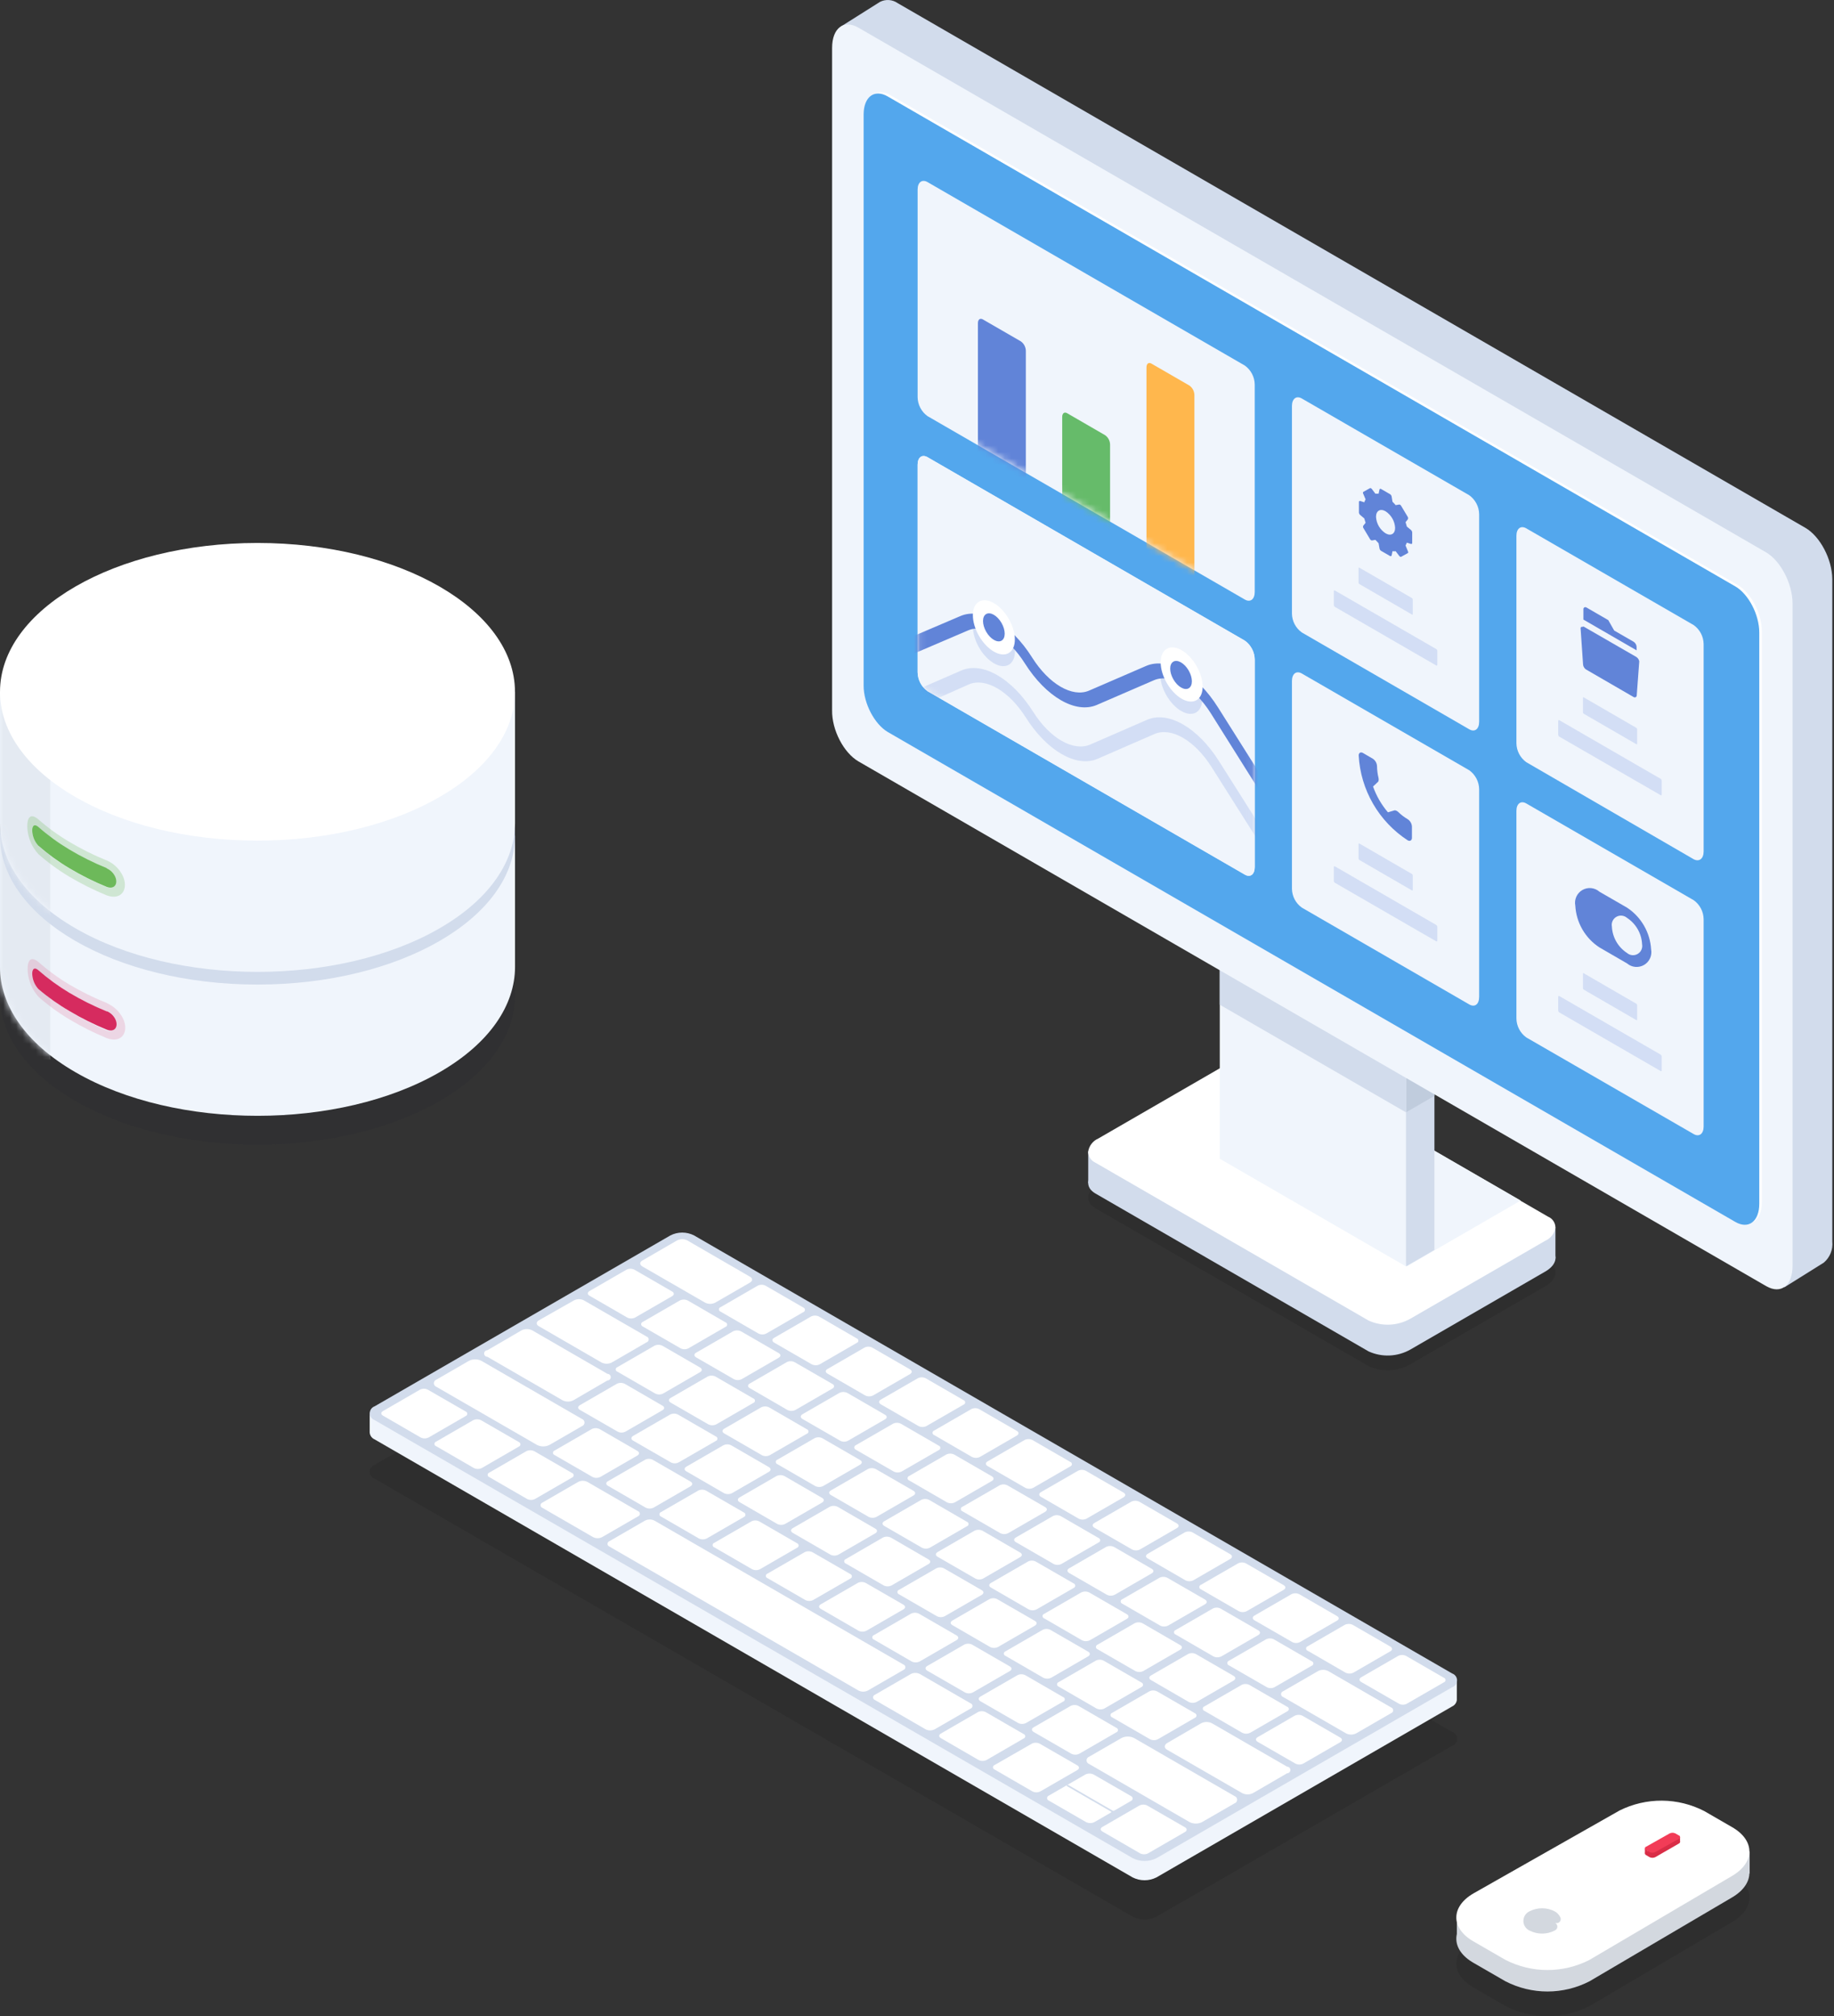 <svg width="282" height="310" viewBox="0 0 282 310" fill="none" xmlns="http://www.w3.org/2000/svg">
<rect x="0" y="0" width="282" height="310" fill="#333333" stroke="none"/>
<path opacity="0.1" d="M39.591 175.998C61.457 175.998 79.182 165.753 79.182 153.114C79.182 140.476 61.457 130.23 39.591 130.23C17.726 130.23 0 140.476 0 153.114C0 165.753 17.726 175.998 39.591 175.998Z" fill="#15152B"/>
<path d="M79.192 148.683V128.499H58.261C46.073 124.907 33.109 124.907 20.921 128.499H0V148.683C0 154.539 3.862 160.394 11.595 164.859C27.053 173.8 52.139 173.8 67.597 164.859C75.32 160.394 79.182 154.539 79.192 148.683Z" fill="#F0F5FC"/>
<mask id="mask0_6682_20190" style="mask-type:luminance" maskUnits="userSpaceOnUse" x="0" y="125" width="80" height="47">
<path d="M79.192 148.683V128.499H58.261C46.073 124.907 33.109 124.907 20.921 128.499H0V148.683C0 154.539 3.862 160.394 11.595 164.859C27.053 173.8 52.139 173.8 67.597 164.859C75.32 160.394 79.182 154.539 79.192 148.683Z" fill="white"/>
</mask>
<g mask="url(#mask0_6682_20190)">
<path d="M7.725 128.844H-5.32V162.921H7.725V128.844Z" fill="#E4EAF2"/>
</g>
<path d="M39.591 151.385C61.457 151.385 79.182 141.139 79.182 128.501C79.182 115.863 61.457 105.617 39.591 105.617C17.726 105.617 0 115.863 0 128.501C0 141.139 17.726 151.385 39.591 151.385Z" fill="#D2DCEC"/>
<path opacity="0.15" d="M5.887 152.014C4.874 151 4.661 148.97 5.36 148.97C5.561 148.98 5.75 149.067 5.887 149.213C7.363 150.506 8.95 151.664 10.631 152.674C12.485 153.779 14.42 154.743 16.419 155.556C17.929 156.246 18.324 158.042 17.351 158.448C17.055 158.567 16.725 158.567 16.429 158.448C14.438 157.601 12.517 156.601 10.682 155.454C8.995 154.448 7.404 153.29 5.928 151.994M16.459 154.237C14.465 153.436 12.534 152.486 10.682 151.395C8.993 150.388 7.402 149.226 5.928 147.925C4.347 146.626 4.154 148.401 4.276 149.528C4.411 150.931 4.997 152.253 5.948 153.293C7.423 154.591 9.014 155.75 10.702 156.753C12.552 157.862 14.484 158.829 16.48 159.645C18.811 160.467 19.855 158.58 18.912 156.601C18.398 155.559 17.533 154.733 16.469 154.267" fill="#D62B5F"/>
<path d="M16.421 155.515C14.422 154.702 12.487 153.738 10.633 152.633C8.952 151.623 7.365 150.465 5.889 149.173C5.078 148.503 4.876 149.335 4.977 150.025C5.06 150.781 5.379 151.491 5.889 152.054C7.381 153.331 8.986 154.469 10.684 155.454C12.535 156.564 14.47 157.527 16.471 158.336C17.698 158.783 18.235 157.798 17.749 156.743C17.482 156.186 17.025 155.744 16.461 155.495" fill="#D62B5F"/>
<path d="M79.192 126.553V106.368H58.261C46.075 102.763 33.107 102.763 20.921 106.368H0V126.553C0 132.408 3.862 138.263 11.595 142.729C27.053 151.669 52.139 151.669 67.597 142.729C75.32 138.263 79.182 132.408 79.192 126.553Z" fill="#F0F5FC"/>
<mask id="mask1_6682_20190" style="mask-type:luminance" maskUnits="userSpaceOnUse" x="0" y="103" width="80" height="47">
<path d="M79.192 126.553V106.368H58.261C46.075 102.763 33.107 102.763 20.921 106.368H0V126.553C0 132.408 3.862 138.263 11.595 142.729C27.053 151.669 52.139 151.669 67.597 142.729C75.32 138.263 79.182 132.408 79.192 126.553Z" fill="white"/>
</mask>
<g mask="url(#mask1_6682_20190)">
<path d="M7.725 106.715H-5.32V140.792H7.725V106.715Z" fill="#E4EAF2"/>
</g>
<path d="M39.591 129.252C61.457 129.252 79.182 119.007 79.182 106.368C79.182 93.73 61.457 83.484 39.591 83.484C17.726 83.484 0 93.73 0 106.368C0 119.007 17.726 129.252 39.591 129.252Z" fill="white"/>
<path opacity="0.25" d="M5.888 129.983C4.874 128.968 4.661 126.938 5.361 126.938C5.561 126.949 5.75 127.036 5.888 127.182C7.36 128.478 8.948 129.636 10.632 130.642C12.483 131.752 14.418 132.716 16.419 133.524C17.929 134.214 18.325 136.011 17.352 136.417C17.054 136.53 16.726 136.53 16.429 136.417C14.43 135.6 12.495 134.633 10.641 133.524C8.955 132.518 7.364 131.36 5.888 130.064M16.419 132.307C14.418 131.498 12.483 130.534 10.632 129.425C8.943 128.421 7.352 127.262 5.877 125.964C4.296 124.655 4.104 126.441 4.225 127.568C4.363 128.967 4.949 130.285 5.898 131.322C7.372 132.624 8.963 133.785 10.652 134.793C12.504 135.894 14.435 136.858 16.429 137.675C18.76 138.507 19.804 136.609 18.861 134.631C18.347 133.589 17.483 132.762 16.419 132.296" fill="#6DB95A"/>
<path d="M16.421 133.482C14.42 132.674 12.485 131.71 10.633 130.6C8.95 129.594 7.362 128.436 5.889 127.14C5.078 126.47 4.876 127.312 4.977 127.992C5.058 128.749 5.377 129.46 5.889 130.022C7.366 131.317 8.957 132.476 10.643 133.482C12.497 134.591 14.431 135.558 16.431 136.374C17.657 136.811 18.195 135.826 17.708 134.781C17.446 134.219 16.988 133.772 16.421 133.523" fill="#6DB95A"/>
<path opacity="0.1" d="M106.722 198.954L223.286 266.306C223.509 266.38 223.703 266.522 223.841 266.712C223.978 266.903 224.052 267.132 224.052 267.367C224.052 267.602 223.978 267.831 223.841 268.021C223.703 268.212 223.509 268.354 223.286 268.427L177.826 294.7C177.259 294.988 176.632 295.137 175.997 295.137C175.361 295.137 174.734 294.988 174.167 294.7L57.603 227.348C57.384 227.272 57.194 227.13 57.059 226.941C56.924 226.752 56.852 226.525 56.852 226.293C56.852 226.06 56.924 225.834 57.059 225.644C57.194 225.455 57.384 225.313 57.603 225.237L103.073 198.954C103.639 198.668 104.264 198.52 104.898 198.52C105.532 198.52 106.156 198.668 106.722 198.954Z" fill="black"/>
<path d="M224.006 261.408V258.364H222.212V259.805L106.723 193C106.158 192.71 105.533 192.559 104.899 192.559C104.264 192.559 103.638 192.71 103.074 193L59.114 218.37V217.204H56.844V220.248C56.86 220.477 56.938 220.698 57.07 220.885C57.203 221.073 57.383 221.221 57.594 221.313L174.157 288.666C174.724 288.953 175.351 289.103 175.987 289.103C176.623 289.103 177.249 288.953 177.817 288.666L223.277 262.383C223.47 262.295 223.638 262.159 223.766 261.989C223.893 261.818 223.976 261.619 224.006 261.408Z" fill="#F0F5FC"/>
<path d="M106.724 189.957L223.288 257.31C223.507 257.386 223.697 257.528 223.832 257.717C223.967 257.906 224.04 258.133 224.04 258.365C224.04 258.598 223.967 258.824 223.832 259.013C223.697 259.203 223.507 259.345 223.288 259.421L177.828 285.704C177.261 285.991 176.634 286.141 175.999 286.141C175.363 286.141 174.736 285.991 174.169 285.704L57.605 218.352C57.387 218.273 57.198 218.129 57.065 217.94C56.931 217.75 56.859 217.523 56.859 217.291C56.859 217.059 56.931 216.832 57.065 216.643C57.198 216.453 57.387 216.309 57.605 216.231L103.075 189.957C103.64 189.667 104.265 189.516 104.9 189.516C105.534 189.516 106.16 189.667 106.724 189.957Z" fill="#D2DCEC"/>
<path d="M105.669 190.717L115.329 196.309C115.755 196.552 115.755 196.948 115.329 197.202L109.967 200.297C109.728 200.417 109.464 200.48 109.197 200.48C108.929 200.48 108.665 200.417 108.427 200.297L98.757 194.716C98.331 194.462 98.331 194.066 98.757 193.823L104.119 190.717C104.36 190.597 104.625 190.535 104.894 190.535C105.163 190.535 105.428 190.597 105.669 190.717Z" fill="white"/>
<path d="M117.72 197.691L123.518 201.039C123.592 201.065 123.656 201.113 123.701 201.176C123.747 201.24 123.771 201.316 123.771 201.395C123.771 201.473 123.747 201.549 123.701 201.613C123.656 201.677 123.592 201.725 123.518 201.75L117.832 205.038C117.643 205.133 117.435 205.183 117.223 205.183C117.012 205.183 116.804 205.133 116.615 205.038L110.807 201.679C110.732 201.656 110.666 201.61 110.619 201.547C110.572 201.484 110.547 201.407 110.547 201.329C110.547 201.25 110.572 201.173 110.619 201.11C110.666 201.047 110.732 201.001 110.807 200.979L116.494 197.691C116.683 197.591 116.893 197.539 117.107 197.539C117.321 197.539 117.531 197.591 117.72 197.691Z" fill="white"/>
<path d="M125.93 202.425L131.727 205.785C131.802 205.807 131.869 205.853 131.916 205.916C131.963 205.979 131.988 206.056 131.988 206.135C131.988 206.213 131.963 206.29 131.916 206.353C131.869 206.416 131.802 206.462 131.727 206.485L126.041 209.773C125.85 209.867 125.64 209.917 125.428 209.917C125.215 209.917 125.005 209.867 124.814 209.773L119.016 206.424C118.682 206.221 118.682 205.906 119.016 205.713L124.703 202.425C124.894 202.331 125.104 202.281 125.316 202.281C125.529 202.281 125.739 202.331 125.93 202.425Z" fill="white"/>
<path d="M134.13 207.21L139.938 210.559C140.272 210.752 140.272 211.066 139.938 211.269L134.252 214.557C134.061 214.652 133.851 214.702 133.638 214.702C133.426 214.702 133.216 214.652 133.025 214.557L127.227 211.198C126.883 211.006 126.883 210.691 127.227 210.498L132.913 207.21C133.101 207.111 133.31 207.059 133.522 207.059C133.734 207.059 133.943 207.111 134.13 207.21Z" fill="white"/>
<path d="M142.34 211.918L148.148 215.277C148.223 215.3 148.289 215.346 148.336 215.409C148.383 215.472 148.408 215.549 148.408 215.628C148.408 215.706 148.383 215.783 148.336 215.846C148.289 215.909 148.223 215.955 148.148 215.978L142.451 219.266C142.262 219.361 142.054 219.411 141.843 219.411C141.632 219.411 141.423 219.361 141.235 219.266L135.427 215.917C135.092 215.714 135.092 215.399 135.427 215.206L141.123 211.918C141.312 211.823 141.52 211.773 141.731 211.773C141.943 211.773 142.151 211.823 142.34 211.918Z" fill="white"/>
<path d="M150.56 216.667L156.358 220.016C156.693 220.209 156.693 220.524 156.358 220.726L150.671 224.014C150.481 224.109 150.271 224.158 150.058 224.158C149.845 224.158 149.636 224.109 149.445 224.014L143.648 220.655C143.572 220.633 143.506 220.587 143.459 220.524C143.412 220.46 143.387 220.384 143.387 220.305C143.387 220.227 143.412 220.15 143.459 220.087C143.506 220.024 143.572 219.978 143.648 219.955L149.334 216.667C149.523 216.568 149.733 216.516 149.947 216.516C150.161 216.516 150.371 216.568 150.56 216.667Z" fill="white"/>
<path d="M158.751 221.415L164.559 224.774C164.634 224.796 164.7 224.843 164.747 224.906C164.794 224.969 164.82 225.045 164.82 225.124C164.82 225.203 164.794 225.279 164.747 225.342C164.7 225.405 164.634 225.451 164.559 225.474L158.873 228.762C158.682 228.857 158.472 228.906 158.26 228.906C158.047 228.906 157.837 228.857 157.646 228.762L151.848 225.413C151.504 225.21 151.504 224.895 151.848 224.703L157.534 221.415C157.723 221.319 157.931 221.27 158.143 221.27C158.354 221.27 158.562 221.319 158.751 221.415Z" fill="white"/>
<path d="M166.961 226.145L172.769 229.504C173.103 229.697 173.103 230.011 172.769 230.214L167.072 233.502C166.884 233.598 166.675 233.647 166.464 233.647C166.253 233.647 166.044 233.598 165.856 233.502L160.048 230.143C159.713 229.951 159.713 229.636 160.048 229.433L165.744 226.145C165.933 226.05 166.141 226 166.353 226C166.564 226 166.772 226.05 166.961 226.145Z" fill="white"/>
<path d="M175.171 230.894L180.969 234.243C181.314 234.446 181.314 234.761 180.969 234.953L175.283 238.241C175.095 238.337 174.886 238.387 174.675 238.387C174.464 238.387 174.255 238.337 174.067 238.241L168.259 234.892C167.924 234.69 167.924 234.375 168.259 234.182L173.945 230.894C174.135 230.799 174.345 230.75 174.558 230.75C174.771 230.75 174.981 230.799 175.171 230.894Z" fill="white"/>
<path d="M183.372 235.622L189.18 238.981C189.514 239.174 189.514 239.488 189.18 239.691L183.494 242.979C183.303 243.074 183.093 243.123 182.88 243.123C182.667 243.123 182.457 243.074 182.267 242.979L176.469 239.62C176.125 239.427 176.125 239.113 176.469 238.91L182.156 235.622C182.344 235.526 182.553 235.477 182.764 235.477C182.975 235.477 183.184 235.526 183.372 235.622Z" fill="white"/>
<path d="M191.58 240.383L197.388 243.732C197.722 243.935 197.722 244.25 197.388 244.443L191.691 247.731C191.502 247.826 191.294 247.876 191.083 247.876C190.871 247.876 190.663 247.826 190.474 247.731L184.667 244.372C184.591 244.349 184.525 244.303 184.479 244.24C184.432 244.177 184.406 244.1 184.406 244.021C184.406 243.943 184.432 243.866 184.479 243.803C184.525 243.74 184.591 243.694 184.667 243.671L190.363 240.383C190.552 240.288 190.76 240.238 190.971 240.238C191.183 240.238 191.391 240.288 191.58 240.383Z" fill="white"/>
<path d="M199.788 245.125L205.586 248.483C205.931 248.676 205.931 248.991 205.586 249.184L199.9 252.472C199.713 252.571 199.504 252.623 199.292 252.623C199.08 252.623 198.871 252.571 198.684 252.472L192.876 249.123C192.541 248.93 192.541 248.616 192.876 248.413L198.562 245.125C198.753 245.03 198.962 244.98 199.175 244.98C199.388 244.98 199.598 245.03 199.788 245.125Z" fill="white"/>
<path d="M207.998 249.832L213.796 253.181C214.13 253.384 214.13 253.698 213.796 253.891L208.109 257.179C207.918 257.274 207.709 257.323 207.496 257.323C207.283 257.323 207.073 257.274 206.883 257.179L201.085 253.82C201.01 253.797 200.943 253.751 200.896 253.688C200.85 253.625 200.824 253.548 200.824 253.47C200.824 253.391 200.85 253.315 200.896 253.251C200.943 253.188 201.01 253.142 201.085 253.12L206.771 249.832C206.962 249.737 207.172 249.688 207.384 249.688C207.597 249.688 207.807 249.737 207.998 249.832Z" fill="white"/>
<path d="M216.202 254.61L222.011 257.969C222.086 257.992 222.152 258.038 222.199 258.101C222.246 258.164 222.271 258.24 222.271 258.319C222.271 258.398 222.246 258.474 222.199 258.537C222.152 258.601 222.086 258.647 222.011 258.669L216.324 261.957C216.135 262.057 215.925 262.109 215.711 262.109C215.497 262.109 215.287 262.057 215.098 261.957L209.29 258.608C208.955 258.415 208.955 258.101 209.29 257.898L214.986 254.61C215.175 254.515 215.383 254.465 215.595 254.465C215.806 254.465 216.014 254.515 216.202 254.61Z" fill="white"/>
<path d="M204.22 256.933L213.889 262.525C213.985 262.554 214.069 262.613 214.128 262.693C214.187 262.774 214.22 262.871 214.22 262.971C214.22 263.071 214.187 263.169 214.128 263.249C214.069 263.329 213.985 263.388 213.889 263.418L208.518 266.523C208.279 266.643 208.015 266.706 207.747 266.706C207.479 266.706 207.216 266.643 206.977 266.523L197.307 260.931C197.212 260.902 197.128 260.843 197.068 260.763C197.009 260.682 196.977 260.585 196.977 260.485C196.977 260.385 197.009 260.288 197.068 260.207C197.128 260.127 197.212 260.068 197.307 260.038L202.679 256.933C202.918 256.813 203.182 256.75 203.45 256.75C203.717 256.75 203.981 256.813 204.22 256.933Z" fill="white"/>
<path d="M97.547 195.223L103.355 198.582C103.689 198.775 103.689 199.09 103.355 199.293L97.658 202.581C97.469 202.676 97.261 202.726 97.05 202.726C96.838 202.726 96.63 202.676 96.442 202.581L90.634 199.222C90.299 199.029 90.299 198.714 90.634 198.511L96.33 195.223C96.519 195.128 96.727 195.078 96.939 195.078C97.15 195.078 97.358 195.128 97.547 195.223Z" fill="white"/>
<path d="M105.752 199.961L111.549 203.319C111.625 203.342 111.691 203.388 111.738 203.451C111.785 203.514 111.81 203.591 111.81 203.669C111.81 203.748 111.785 203.825 111.738 203.888C111.691 203.951 111.625 203.997 111.549 204.02L105.863 207.308C105.674 207.407 105.464 207.459 105.25 207.459C105.036 207.459 104.826 207.407 104.637 207.308L98.839 203.959C98.765 203.933 98.701 203.886 98.656 203.822C98.61 203.758 98.586 203.682 98.586 203.604C98.586 203.525 98.61 203.449 98.656 203.385C98.701 203.322 98.765 203.274 98.839 203.249L104.525 199.961C104.716 199.866 104.926 199.816 105.139 199.816C105.351 199.816 105.561 199.866 105.752 199.961Z" fill="white"/>
<path d="M113.941 204.703L119.739 208.052C120.083 208.255 120.083 208.569 119.739 208.762L114.053 212.05C113.864 212.145 113.656 212.195 113.444 212.195C113.233 212.195 113.025 212.145 112.836 212.05L107.028 208.701C106.694 208.498 106.694 208.184 107.028 207.991L112.715 204.703C112.905 204.608 113.115 204.559 113.328 204.559C113.541 204.559 113.751 204.608 113.941 204.703Z" fill="white"/>
<path d="M122.181 209.444L127.989 212.793C128.062 212.819 128.127 212.867 128.172 212.93C128.218 212.994 128.242 213.07 128.242 213.149C128.242 213.227 128.218 213.303 128.172 213.367C128.127 213.43 128.062 213.478 127.989 213.504L122.302 216.792C122.112 216.886 121.902 216.936 121.689 216.936C121.476 216.936 121.267 216.886 121.076 216.792L115.278 213.432C114.933 213.24 114.933 212.925 115.278 212.732L120.964 209.444C121.151 209.345 121.36 209.293 121.572 209.293C121.784 209.293 121.993 209.345 122.181 209.444Z" fill="white"/>
<path d="M130.288 214.172L136.086 217.53C136.431 217.723 136.431 218.038 136.086 218.231L130.4 221.519C130.213 221.619 130.004 221.672 129.792 221.672C129.579 221.672 129.371 221.619 129.184 221.519L123.376 218.17C123.041 217.977 123.041 217.662 123.376 217.459L129.062 214.172C129.253 214.077 129.462 214.027 129.675 214.027C129.888 214.027 130.098 214.077 130.288 214.172Z" fill="white"/>
<path d="M138.522 218.911L144.33 222.27C144.405 222.292 144.471 222.339 144.518 222.402C144.565 222.465 144.59 222.541 144.59 222.62C144.59 222.699 144.565 222.775 144.518 222.838C144.471 222.901 144.405 222.948 144.33 222.97L138.633 226.258C138.445 226.353 138.236 226.403 138.025 226.403C137.814 226.403 137.605 226.353 137.417 226.258L131.609 222.909C131.535 222.884 131.471 222.836 131.426 222.772C131.38 222.708 131.355 222.632 131.355 222.554C131.355 222.476 131.38 222.399 131.426 222.336C131.471 222.272 131.535 222.224 131.609 222.199L137.305 218.911C137.494 218.815 137.702 218.766 137.914 218.766C138.125 218.766 138.333 218.815 138.522 218.911Z" fill="white"/>
<path d="M146.72 223.648L152.518 226.997C152.853 227.2 152.853 227.514 152.518 227.707L146.832 230.995C146.641 231.09 146.431 231.139 146.218 231.139C146.006 231.139 145.796 231.09 145.605 230.995L139.808 227.636C139.732 227.613 139.666 227.567 139.619 227.504C139.572 227.441 139.547 227.365 139.547 227.286C139.547 227.207 139.572 227.131 139.619 227.068C139.666 227.005 139.732 226.958 139.808 226.936L145.494 223.648C145.684 223.553 145.894 223.504 146.107 223.504C146.32 223.504 146.53 223.553 146.72 223.648Z" fill="white"/>
<path d="M154.908 228.386L160.716 231.735C161.05 231.927 161.05 232.242 160.716 232.445L155.019 235.733C154.831 235.829 154.622 235.878 154.411 235.878C154.2 235.878 153.992 235.829 153.803 235.733L147.995 232.374C147.92 232.352 147.854 232.305 147.807 232.242C147.76 232.179 147.734 232.103 147.734 232.024C147.734 231.945 147.76 231.869 147.807 231.806C147.854 231.742 147.92 231.696 147.995 231.674L153.691 228.386C153.879 228.286 154.087 228.234 154.299 228.234C154.512 228.234 154.72 228.286 154.908 228.386Z" fill="white"/>
<path d="M163.099 233.114L168.907 236.473C168.982 236.495 169.048 236.542 169.095 236.605C169.142 236.668 169.167 236.744 169.167 236.823C169.167 236.902 169.142 236.978 169.095 237.041C169.048 237.104 168.982 237.151 168.907 237.173L163.22 240.461C163.031 240.561 162.82 240.613 162.607 240.613C162.393 240.613 162.183 240.561 161.993 240.461L156.196 237.112C155.851 236.919 155.851 236.605 156.196 236.402L161.882 233.114C162.071 233.019 162.279 232.969 162.49 232.969C162.702 232.969 162.91 233.019 163.099 233.114Z" fill="white"/>
<path d="M171.296 237.855L177.094 241.214C177.439 241.407 177.439 241.721 177.094 241.914L171.408 245.202C171.219 245.297 171.011 245.347 170.8 245.347C170.589 245.347 170.38 245.297 170.192 245.202L164.384 241.853C164.049 241.65 164.049 241.336 164.384 241.143L170.07 237.855C170.26 237.76 170.47 237.711 170.683 237.711C170.896 237.711 171.106 237.76 171.296 237.855Z" fill="white"/>
<path d="M179.49 242.598L185.298 245.947C185.632 246.15 185.632 246.465 185.298 246.658L179.612 249.945C179.421 250.04 179.211 250.089 178.998 250.089C178.786 250.089 178.576 250.04 178.385 249.945L172.577 246.586C172.502 246.564 172.436 246.518 172.389 246.455C172.342 246.392 172.316 246.315 172.316 246.236C172.316 246.158 172.342 246.081 172.389 246.018C172.436 245.955 172.502 245.909 172.577 245.886L178.273 242.598C178.462 242.503 178.67 242.453 178.882 242.453C179.093 242.453 179.301 242.503 179.49 242.598Z" fill="white"/>
<path d="M187.689 247.335L193.487 250.684C193.821 250.877 193.821 251.191 193.487 251.394L187.801 254.682C187.61 254.777 187.4 254.826 187.187 254.826C186.974 254.826 186.765 254.777 186.574 254.682L180.776 251.323C180.701 251.301 180.635 251.255 180.588 251.192C180.541 251.128 180.516 251.052 180.516 250.973C180.516 250.895 180.541 250.818 180.588 250.755C180.635 250.692 180.701 250.646 180.776 250.623L186.463 247.335C186.652 247.236 186.862 247.184 187.076 247.184C187.289 247.184 187.5 247.236 187.689 247.335Z" fill="white"/>
<path d="M195.877 252.063L201.685 255.422C201.76 255.445 201.826 255.491 201.873 255.554C201.92 255.617 201.946 255.694 201.946 255.772C201.946 255.851 201.92 255.927 201.873 255.991C201.826 256.054 201.76 256.1 201.685 256.122L195.988 259.41C195.801 259.511 195.593 259.563 195.38 259.563C195.168 259.563 194.959 259.511 194.772 259.41L188.964 256.061C188.89 256.036 188.826 255.988 188.781 255.925C188.735 255.861 188.711 255.785 188.711 255.706C188.711 255.628 188.735 255.552 188.781 255.488C188.826 255.424 188.89 255.376 188.964 255.351L194.66 252.063C194.849 251.968 195.057 251.918 195.269 251.918C195.48 251.918 195.688 251.968 195.877 252.063Z" fill="white"/>
<path d="M81.857 204.561L93.402 211.239C93.536 211.239 93.665 211.292 93.76 211.387C93.855 211.482 93.909 211.611 93.909 211.746C93.909 211.881 93.855 212.01 93.76 212.105C93.665 212.2 93.536 212.253 93.402 212.253L88.172 215.298C87.912 215.433 87.624 215.504 87.331 215.504C87.038 215.504 86.749 215.433 86.489 215.298L74.944 208.62C74.81 208.62 74.681 208.567 74.586 208.472C74.491 208.377 74.438 208.247 74.438 208.113C74.438 207.978 74.491 207.849 74.586 207.754C74.681 207.659 74.81 207.606 74.944 207.606L80.175 204.561C80.434 204.426 80.723 204.355 81.016 204.355C81.309 204.355 81.597 204.426 81.857 204.561Z" fill="white"/>
<path d="M186.35 264.963L197.905 271.64C198.039 271.64 198.168 271.694 198.263 271.789C198.358 271.884 198.412 272.013 198.412 272.147C198.412 272.282 198.358 272.411 198.263 272.506C198.168 272.601 198.039 272.655 197.905 272.655L192.665 275.699C192.407 275.834 192.12 275.905 191.828 275.905C191.537 275.905 191.25 275.834 190.992 275.699L179.447 269.032C178.981 268.758 178.981 268.322 179.447 268.017L184.678 264.973C184.936 264.841 185.222 264.771 185.513 264.77C185.803 264.768 186.09 264.834 186.35 264.963Z" fill="white"/>
<path d="M96.066 212.773L101.864 216.132C102.208 216.325 102.208 216.639 101.864 216.832L96.178 220.12C95.99 220.22 95.781 220.272 95.569 220.272C95.357 220.272 95.148 220.22 94.961 220.12L89.153 216.771C88.819 216.578 88.819 216.264 89.153 216.061L94.839 212.773C95.03 212.678 95.24 212.629 95.453 212.629C95.665 212.629 95.876 212.678 96.066 212.773Z" fill="white"/>
<path d="M104.249 217.5L110.057 220.859C110.133 220.882 110.198 220.928 110.245 220.991C110.292 221.054 110.318 221.131 110.318 221.21C110.318 221.288 110.292 221.365 110.245 221.428C110.198 221.491 110.133 221.537 110.057 221.56L104.361 224.848C104.173 224.947 103.964 224.999 103.752 224.999C103.54 224.999 103.332 224.947 103.145 224.848L97.337 221.499C97.002 221.306 97.002 220.991 97.337 220.788L103.033 217.5C103.221 217.405 103.43 217.355 103.641 217.355C103.852 217.355 104.061 217.405 104.249 217.5Z" fill="white"/>
<path d="M112.431 222.227L118.239 225.586C118.573 225.779 118.573 226.094 118.239 226.297L112.552 229.585C112.362 229.679 112.152 229.728 111.939 229.728C111.726 229.728 111.517 229.679 111.326 229.585L105.528 226.225C105.183 226.033 105.183 225.718 105.528 225.515L111.215 222.227C111.403 222.132 111.611 222.082 111.822 222.082C112.034 222.082 112.242 222.132 112.431 222.227Z" fill="white"/>
<path d="M120.617 226.956L126.415 230.316C126.749 230.508 126.749 230.823 126.415 231.026L120.728 234.314C120.537 234.409 120.327 234.458 120.115 234.458C119.902 234.458 119.692 234.409 119.501 234.314L113.704 230.955C113.37 230.762 113.37 230.447 113.704 230.244L119.39 226.956C119.581 226.862 119.791 226.812 120.003 226.812C120.216 226.812 120.426 226.862 120.617 226.956Z" fill="white"/>
<path d="M128.796 231.683L134.594 235.042C134.939 235.235 134.939 235.549 134.594 235.752L128.908 239.041C128.72 239.136 128.511 239.186 128.3 239.186C128.089 239.186 127.88 239.136 127.692 239.041L121.884 235.682C121.549 235.489 121.549 235.174 121.884 234.971L127.57 231.683C127.76 231.588 127.97 231.539 128.183 231.539C128.396 231.539 128.606 231.588 128.796 231.683Z" fill="white"/>
<path d="M136.978 236.414L142.776 239.773C143.12 239.966 143.12 240.28 142.776 240.483L137.089 243.771C136.901 243.866 136.692 243.916 136.481 243.916C136.27 243.916 136.061 243.866 135.873 243.771L130.065 240.412C129.99 240.39 129.924 240.343 129.877 240.28C129.83 240.217 129.805 240.141 129.805 240.062C129.805 239.983 129.83 239.907 129.877 239.844C129.924 239.781 129.99 239.734 130.065 239.712L135.752 236.414C135.942 236.319 136.152 236.27 136.365 236.27C136.578 236.27 136.788 236.319 136.978 236.414Z" fill="white"/>
<path d="M145.158 241.155L150.966 244.504C151.3 244.697 151.3 245.012 150.966 245.215L145.269 248.502C145.081 248.598 144.873 248.648 144.661 248.648C144.45 248.648 144.242 248.598 144.053 248.502L138.245 245.143C138.17 245.121 138.104 245.075 138.057 245.012C138.01 244.949 137.984 244.872 137.984 244.793C137.984 244.715 138.01 244.638 138.057 244.575C138.104 244.512 138.17 244.466 138.245 244.443L143.942 241.155C144.129 241.056 144.337 241.004 144.549 241.004C144.762 241.004 144.97 241.056 145.158 241.155Z" fill="white"/>
<path d="M153.337 245.886L159.145 249.235C159.479 249.427 159.479 249.742 159.145 249.945L153.458 253.233C153.268 253.328 153.058 253.377 152.845 253.377C152.632 253.377 152.422 253.328 152.232 253.233L146.434 249.874C146.09 249.681 146.09 249.367 146.434 249.174L152.12 245.886C152.308 245.786 152.517 245.734 152.729 245.734C152.941 245.734 153.15 245.786 153.337 245.886Z" fill="white"/>
<path d="M161.525 250.613L167.323 253.961C167.657 254.154 167.657 254.469 167.323 254.672L161.637 257.96C161.446 258.055 161.236 258.104 161.024 258.104C160.811 258.104 160.601 258.055 160.41 257.96L154.612 254.601C154.537 254.578 154.471 254.532 154.424 254.469C154.377 254.406 154.352 254.329 154.352 254.251C154.352 254.172 154.377 254.095 154.424 254.032C154.471 253.969 154.537 253.923 154.612 253.901L160.299 250.613C160.488 250.513 160.698 250.461 160.912 250.461C161.125 250.461 161.336 250.513 161.525 250.613Z" fill="white"/>
<path d="M169.705 255.343L175.502 258.692C175.576 258.717 175.64 258.765 175.686 258.829C175.731 258.892 175.756 258.969 175.756 259.047C175.756 259.125 175.731 259.202 175.686 259.265C175.64 259.329 175.576 259.377 175.502 259.402L169.816 262.69C169.625 262.785 169.416 262.834 169.203 262.834C168.99 262.834 168.78 262.785 168.59 262.69L162.792 259.331C162.716 259.309 162.65 259.262 162.604 259.199C162.557 259.136 162.531 259.059 162.531 258.981C162.531 258.902 162.557 258.826 162.604 258.763C162.65 258.699 162.716 258.653 162.792 258.631L168.478 255.343C168.667 255.243 168.878 255.191 169.091 255.191C169.305 255.191 169.516 255.243 169.705 255.343Z" fill="white"/>
<path d="M177.927 260.07L183.725 263.418C183.799 263.444 183.863 263.492 183.908 263.555C183.954 263.619 183.979 263.695 183.979 263.774C183.979 263.852 183.954 263.928 183.908 263.992C183.863 264.055 183.799 264.103 183.725 264.129L178.039 267.417C177.85 267.512 177.642 267.562 177.43 267.562C177.219 267.562 177.011 267.512 176.823 267.417L171.015 264.058C170.939 264.035 170.873 263.989 170.826 263.926C170.779 263.863 170.754 263.786 170.754 263.708C170.754 263.629 170.779 263.552 170.826 263.489C170.873 263.426 170.939 263.38 171.015 263.358L176.701 260.07C176.89 259.97 177.1 259.918 177.314 259.918C177.528 259.918 177.738 259.97 177.927 260.07Z" fill="white"/>
<path d="M89.745 199.92L99.415 205.502C99.511 205.531 99.594 205.59 99.654 205.67C99.713 205.751 99.745 205.848 99.745 205.948C99.745 206.048 99.713 206.146 99.654 206.226C99.594 206.306 99.511 206.365 99.415 206.395L94.053 209.5C93.812 209.62 93.547 209.682 93.278 209.682C93.009 209.682 92.743 209.62 92.503 209.5L82.843 203.908C82.417 203.665 82.417 203.269 82.843 203.016L88.205 199.971C88.438 199.838 88.7 199.764 88.969 199.755C89.237 199.746 89.504 199.803 89.745 199.92Z" fill="white"/>
<path d="M101.849 206.917L107.647 210.266C107.992 210.469 107.992 210.784 107.647 210.977L101.961 214.265C101.772 214.36 101.564 214.41 101.353 214.41C101.141 214.41 100.933 214.36 100.744 214.265L94.937 210.905C94.861 210.883 94.795 210.837 94.748 210.774C94.701 210.711 94.676 210.634 94.676 210.555C94.676 210.477 94.701 210.4 94.748 210.337C94.795 210.274 94.861 210.228 94.937 210.205L100.623 206.917C100.813 206.823 101.023 206.773 101.236 206.773C101.449 206.773 101.659 206.823 101.849 206.917Z" fill="white"/>
<path d="M110.017 211.657L115.824 215.016C115.9 215.038 115.966 215.084 116.013 215.148C116.06 215.211 116.085 215.287 116.085 215.366C116.085 215.444 116.06 215.521 116.013 215.584C115.966 215.647 115.9 215.693 115.824 215.716L110.138 219.004C109.948 219.099 109.738 219.148 109.525 219.148C109.312 219.148 109.102 219.099 108.912 219.004L103.114 215.655C102.769 215.452 102.769 215.138 103.114 214.945L108.8 211.657C108.989 211.561 109.197 211.512 109.408 211.512C109.62 211.512 109.828 211.561 110.017 211.657Z" fill="white"/>
<path d="M126.455 221.144L132.252 224.493C132.597 224.686 132.597 225 132.252 225.203L126.566 228.491C126.377 228.586 126.169 228.636 125.958 228.636C125.746 228.636 125.538 228.586 125.349 228.491L119.542 225.132C119.466 225.109 119.4 225.063 119.354 225C119.307 224.937 119.281 224.861 119.281 224.782C119.281 224.703 119.307 224.627 119.354 224.564C119.4 224.5 119.466 224.454 119.542 224.432L125.228 221.144C125.417 221.044 125.628 220.992 125.841 220.992C126.055 220.992 126.266 221.044 126.455 221.144Z" fill="white"/>
<path d="M118.257 216.394L124.055 219.753C124.13 219.776 124.196 219.822 124.243 219.885C124.29 219.948 124.315 220.025 124.315 220.103C124.315 220.182 124.29 220.259 124.243 220.322C124.196 220.385 124.13 220.431 124.055 220.453L118.369 223.741C118.18 223.841 117.969 223.893 117.755 223.893C117.542 223.893 117.331 223.841 117.142 223.741L111.345 220.392C111.01 220.2 111.01 219.885 111.345 219.682L117.031 216.394C117.221 216.299 117.431 216.25 117.644 216.25C117.857 216.25 118.067 216.299 118.257 216.394Z" fill="white"/>
<path d="M134.657 225.879L140.465 229.228C140.8 229.431 140.8 229.746 140.465 229.939L134.779 233.226C134.588 233.321 134.379 233.371 134.166 233.371C133.953 233.371 133.743 233.321 133.553 233.226L127.755 229.868C127.41 229.675 127.41 229.36 127.755 229.167L133.441 225.879C133.629 225.784 133.838 225.734 134.049 225.734C134.26 225.734 134.469 225.784 134.657 225.879Z" fill="white"/>
<path d="M142.867 230.621L148.665 233.98C148.74 234.002 148.806 234.048 148.853 234.111C148.9 234.174 148.925 234.251 148.925 234.33C148.925 234.409 148.9 234.485 148.853 234.548C148.806 234.611 148.74 234.657 148.665 234.68L142.978 237.968C142.788 238.063 142.578 238.112 142.365 238.112C142.152 238.112 141.943 238.063 141.752 237.968L135.954 234.619C135.62 234.416 135.62 234.102 135.954 233.909L141.641 230.621C141.831 230.526 142.041 230.477 142.254 230.477C142.467 230.477 142.676 230.526 142.867 230.621Z" fill="white"/>
<path d="M151.066 235.359L156.864 238.718C157.208 238.911 157.208 239.225 156.864 239.418L151.177 242.706C150.99 242.807 150.781 242.859 150.569 242.859C150.357 242.859 150.148 242.807 149.961 242.706L144.153 239.357C143.819 239.164 143.819 238.85 144.153 238.647L149.839 235.359C150.03 235.264 150.24 235.215 150.453 235.215C150.665 235.215 150.875 235.264 151.066 235.359Z" fill="white"/>
<path d="M159.267 240.106L165.074 243.455C165.148 243.48 165.213 243.528 165.258 243.592C165.304 243.656 165.328 243.732 165.328 243.81C165.328 243.888 165.304 243.965 165.258 244.028C165.213 244.092 165.148 244.14 165.074 244.165L159.388 247.453C159.198 247.548 158.988 247.597 158.775 247.597C158.562 247.597 158.352 247.548 158.162 247.453L152.364 244.094C152.019 243.902 152.019 243.587 152.364 243.394L158.051 240.106C158.238 240.006 158.447 239.953 158.659 239.953C158.871 239.953 159.08 240.006 159.267 240.106Z" fill="white"/>
<path d="M167.474 244.851L173.272 248.2C173.607 248.403 173.607 248.718 173.272 248.91L167.586 252.198C167.395 252.293 167.185 252.342 166.972 252.342C166.76 252.342 166.55 252.293 166.359 252.198L160.562 248.839C160.486 248.817 160.42 248.771 160.373 248.708C160.326 248.644 160.301 248.568 160.301 248.489C160.301 248.411 160.326 248.334 160.373 248.271C160.42 248.208 160.486 248.162 160.562 248.139L166.248 244.851C166.438 244.756 166.648 244.707 166.861 244.707C167.074 244.707 167.284 244.756 167.474 244.851Z" fill="white"/>
<path d="M175.678 249.59L181.476 252.949C181.82 253.141 181.82 253.456 181.476 253.649L175.79 256.937C175.601 257.032 175.393 257.082 175.181 257.082C174.97 257.082 174.762 257.032 174.573 256.937L168.765 253.588C168.691 253.562 168.627 253.514 168.582 253.451C168.536 253.387 168.512 253.311 168.512 253.233C168.512 253.154 168.536 253.078 168.582 253.014C168.627 252.951 168.691 252.903 168.765 252.877L174.451 249.59C174.642 249.495 174.852 249.445 175.064 249.445C175.277 249.445 175.487 249.495 175.678 249.59Z" fill="white"/>
<path d="M183.88 254.325L189.688 257.684C190.022 257.877 190.022 258.191 189.688 258.394L184.002 261.682C183.811 261.777 183.601 261.826 183.388 261.826C183.175 261.826 182.965 261.777 182.775 261.682L176.977 258.323C176.633 258.131 176.633 257.816 176.977 257.613L182.663 254.325C182.852 254.229 183.06 254.18 183.272 254.18C183.483 254.18 183.691 254.229 183.88 254.325Z" fill="white"/>
<path d="M192.119 259.077L197.917 262.426C197.991 262.451 198.054 262.499 198.1 262.563C198.145 262.627 198.17 262.703 198.17 262.781C198.17 262.86 198.145 262.936 198.1 263C198.054 263.063 197.991 263.111 197.917 263.137L192.23 266.425C192.039 266.519 191.83 266.569 191.617 266.569C191.404 266.569 191.194 266.519 191.004 266.425L185.206 263.066C185.131 263.043 185.065 262.997 185.018 262.934C184.971 262.871 184.945 262.794 184.945 262.715C184.945 262.637 184.971 262.56 185.018 262.497C185.065 262.434 185.131 262.388 185.206 262.365L190.892 259.077C191.081 258.978 191.292 258.926 191.505 258.926C191.719 258.926 191.93 258.978 192.119 259.077Z" fill="white"/>
<path d="M200.285 263.816L206.082 267.165C206.427 267.368 206.427 267.682 206.082 267.875L200.396 271.163C200.207 271.259 199.999 271.308 199.788 271.308C199.576 271.308 199.368 271.259 199.18 271.163L193.372 267.814C193.037 267.611 193.037 267.297 193.372 267.104L199.058 263.816C199.249 263.721 199.459 263.672 199.671 263.672C199.884 263.672 200.094 263.721 200.285 263.816Z" fill="white"/>
<path d="M74.025 209.24L89.472 218.17C89.589 218.209 89.691 218.284 89.763 218.385C89.835 218.485 89.874 218.605 89.874 218.728C89.874 218.852 89.835 218.972 89.763 219.072C89.691 219.172 89.589 219.247 89.472 219.286L84.486 222.168C84.188 222.318 83.861 222.396 83.528 222.396C83.195 222.396 82.867 222.318 82.57 222.168L67.112 213.238C66.995 213.199 66.894 213.124 66.822 213.024C66.75 212.924 66.711 212.803 66.711 212.68C66.711 212.557 66.75 212.436 66.822 212.336C66.894 212.236 66.995 212.161 67.112 212.122L72.099 209.24C72.398 209.09 72.728 209.012 73.062 209.012C73.397 209.012 73.727 209.09 74.025 209.24Z" fill="white"/>
<path d="M174.37 267.232L189.827 276.162C189.944 276.201 190.046 276.276 190.118 276.376C190.19 276.477 190.228 276.597 190.228 276.72C190.228 276.844 190.19 276.964 190.118 277.064C190.046 277.164 189.944 277.239 189.827 277.279L184.83 280.16C184.533 280.31 184.205 280.389 183.872 280.389C183.54 280.389 183.211 280.31 182.914 280.16L167.457 271.22C167.343 271.179 167.245 271.104 167.176 271.005C167.107 270.906 167.07 270.788 167.07 270.667C167.07 270.546 167.107 270.428 167.176 270.33C167.245 270.231 167.343 270.155 167.457 270.114L172.444 267.232C172.743 267.082 173.072 267.004 173.407 267.004C173.741 267.004 174.071 267.082 174.37 267.232Z" fill="white"/>
<path d="M92.197 219.731L98.005 223.09C98.339 223.283 98.339 223.598 98.005 223.8L92.308 227.088C92.12 227.184 91.912 227.233 91.7 227.233C91.489 227.233 91.281 227.184 91.092 227.088L85.284 223.729C85.209 223.707 85.143 223.661 85.096 223.598C85.049 223.535 85.023 223.458 85.023 223.379C85.023 223.301 85.049 223.224 85.096 223.161C85.143 223.098 85.209 223.052 85.284 223.029L90.981 219.731C91.169 219.636 91.377 219.586 91.589 219.586C91.8 219.586 92.008 219.636 92.197 219.731Z" fill="white"/>
<path d="M100.38 224.461L106.188 227.81C106.522 228.003 106.522 228.318 106.188 228.521L100.501 231.809C100.311 231.903 100.101 231.953 99.888 231.953C99.675 231.953 99.465 231.903 99.275 231.809L93.477 228.45C93.133 228.257 93.133 227.942 93.477 227.749L99.163 224.461C99.35 224.361 99.559 224.309 99.772 224.309C99.984 224.309 100.193 224.361 100.38 224.461Z" fill="white"/>
<path d="M108.568 229.198L114.366 232.547C114.44 232.573 114.504 232.62 114.55 232.684C114.595 232.748 114.619 232.824 114.619 232.902C114.619 232.981 114.595 233.057 114.55 233.121C114.504 233.184 114.44 233.232 114.366 233.257L108.68 236.545C108.489 236.64 108.279 236.69 108.067 236.69C107.854 236.69 107.644 236.64 107.453 236.545L101.655 233.187C101.58 233.164 101.514 233.118 101.467 233.055C101.42 232.992 101.395 232.915 101.395 232.836C101.395 232.758 101.42 232.681 101.467 232.618C101.514 232.555 101.58 232.509 101.655 232.486L107.341 229.198C107.531 229.099 107.741 229.047 107.955 229.047C108.168 229.047 108.379 229.099 108.568 229.198Z" fill="white"/>
<path d="M116.748 233.929L122.545 237.278C122.619 237.303 122.683 237.351 122.729 237.415C122.774 237.478 122.798 237.555 122.798 237.633C122.798 237.711 122.774 237.787 122.729 237.851C122.683 237.915 122.619 237.963 122.545 237.988L116.859 241.276C116.67 241.372 116.462 241.421 116.251 241.421C116.039 241.421 115.831 241.372 115.642 241.276L109.835 237.917C109.759 237.895 109.693 237.848 109.646 237.785C109.6 237.722 109.574 237.646 109.574 237.567C109.574 237.488 109.6 237.412 109.646 237.349C109.693 237.286 109.759 237.239 109.835 237.217L115.521 233.929C115.71 233.829 115.921 233.777 116.134 233.777C116.348 233.777 116.558 233.829 116.748 233.929Z" fill="white"/>
<path d="M124.927 238.665L130.735 242.014C130.809 242.039 130.873 242.087 130.919 242.151C130.964 242.214 130.989 242.29 130.989 242.369C130.989 242.447 130.964 242.523 130.919 242.587C130.873 242.651 130.809 242.699 130.735 242.724L125.039 246.012C124.85 246.107 124.642 246.157 124.431 246.157C124.22 246.157 124.011 246.107 123.823 246.012L118.015 242.653C117.939 242.63 117.873 242.584 117.826 242.521C117.779 242.458 117.754 242.381 117.754 242.303C117.754 242.224 117.779 242.148 117.826 242.084C117.873 242.021 117.939 241.975 118.015 241.953L123.711 238.665C123.899 238.569 124.108 238.52 124.319 238.52C124.53 238.52 124.739 238.569 124.927 238.665Z" fill="white"/>
<path d="M133.106 243.387L138.914 246.736C139.248 246.939 139.248 247.254 138.914 247.446L133.228 250.734C133.037 250.829 132.827 250.878 132.614 250.878C132.402 250.878 132.192 250.829 132.001 250.734L126.204 247.375C125.859 247.183 125.859 246.868 126.204 246.675L131.89 243.387C132.078 243.292 132.287 243.242 132.498 243.242C132.709 243.242 132.917 243.292 133.106 243.387Z" fill="white"/>
<path d="M141.298 248.117L147.096 251.466C147.431 251.669 147.431 251.983 147.096 252.176L141.41 255.464C141.22 255.559 141.01 255.608 140.797 255.608C140.584 255.608 140.374 255.559 140.183 255.464L134.386 252.105C134.311 252.082 134.244 252.036 134.197 251.973C134.15 251.91 134.125 251.834 134.125 251.755C134.125 251.676 134.15 251.6 134.197 251.537C134.244 251.474 134.311 251.427 134.386 251.405L140.072 248.117C140.263 248.022 140.472 247.973 140.685 247.973C140.898 247.973 141.108 248.022 141.298 248.117Z" fill="white"/>
<path d="M149.476 252.875L155.274 256.224C155.619 256.427 155.619 256.741 155.274 256.934L149.588 260.222C149.399 260.317 149.191 260.367 148.98 260.367C148.768 260.367 148.56 260.317 148.371 260.222L142.563 256.873C142.229 256.67 142.229 256.355 142.563 256.163L148.25 252.875C148.441 252.78 148.65 252.73 148.863 252.73C149.076 252.73 149.286 252.78 149.476 252.875Z" fill="white"/>
<path d="M157.656 257.575L163.463 260.934C163.539 260.956 163.605 261.002 163.652 261.065C163.699 261.129 163.724 261.205 163.724 261.284C163.724 261.362 163.699 261.439 163.652 261.502C163.605 261.565 163.539 261.611 163.463 261.634L157.767 264.922C157.578 265.017 157.37 265.067 157.159 265.067C156.947 265.067 156.74 265.017 156.551 264.922L150.743 261.573C150.409 261.37 150.409 261.056 150.743 260.863L156.439 257.575C156.628 257.479 156.836 257.43 157.047 257.43C157.259 257.43 157.467 257.479 157.656 257.575Z" fill="white"/>
<path d="M165.833 262.301L171.641 265.66C171.716 265.683 171.782 265.729 171.829 265.792C171.876 265.855 171.902 265.932 171.902 266.011C171.902 266.089 171.876 266.166 171.829 266.229C171.782 266.292 171.716 266.338 171.641 266.361L165.955 269.649C165.764 269.743 165.554 269.793 165.342 269.793C165.129 269.793 164.919 269.743 164.728 269.649L158.93 266.3C158.586 266.097 158.586 265.782 158.93 265.589L164.617 262.301C164.806 262.206 165.014 262.156 165.225 262.156C165.437 262.156 165.644 262.206 165.833 262.301Z" fill="white"/>
<path d="M65.786 213.675L71.594 217.024C71.668 217.049 71.732 217.097 71.778 217.161C71.823 217.224 71.847 217.301 71.847 217.379C71.847 217.457 71.823 217.534 71.778 217.597C71.732 217.661 71.668 217.709 71.594 217.734L65.908 221.022C65.717 221.117 65.507 221.166 65.295 221.166C65.082 221.166 64.872 221.117 64.681 221.022L58.883 217.663C58.539 217.47 58.539 217.156 58.883 216.963L64.57 213.675C64.757 213.576 64.966 213.523 65.178 213.523C65.39 213.523 65.599 213.576 65.786 213.675Z" fill="white"/>
<path d="M73.974 218.371L79.772 221.72C79.846 221.745 79.91 221.793 79.956 221.857C80.001 221.92 80.025 221.996 80.025 222.075C80.025 222.153 80.001 222.229 79.956 222.293C79.91 222.357 79.846 222.405 79.772 222.43L74.085 225.718C73.895 225.813 73.685 225.862 73.472 225.862C73.26 225.862 73.05 225.813 72.859 225.718L67.062 222.359C66.986 222.336 66.92 222.29 66.873 222.227C66.826 222.164 66.801 222.087 66.801 222.009C66.801 221.93 66.826 221.854 66.873 221.791C66.92 221.727 66.986 221.681 67.062 221.659L72.748 218.371C72.938 218.276 73.148 218.227 73.361 218.227C73.574 218.227 73.784 218.276 73.974 218.371Z" fill="white"/>
<path d="M82.154 223.132L87.952 226.481C88.026 226.507 88.09 226.554 88.135 226.618C88.181 226.682 88.205 226.758 88.205 226.836C88.205 226.915 88.181 226.991 88.135 227.055C88.09 227.118 88.026 227.166 87.952 227.191L82.266 230.479C82.077 230.575 81.869 230.625 81.657 230.625C81.446 230.625 81.238 230.575 81.049 230.479L75.241 227.121C75.166 227.098 75.1 227.052 75.053 226.989C75.006 226.926 74.981 226.849 74.981 226.77C74.981 226.692 75.006 226.615 75.053 226.552C75.1 226.489 75.166 226.443 75.241 226.42L80.927 223.132C81.118 223.037 81.328 222.988 81.541 222.988C81.753 222.988 81.963 223.037 82.154 223.132Z" fill="white"/>
<path d="M90.311 227.851L98.096 232.346C98.181 232.374 98.256 232.428 98.309 232.501C98.362 232.574 98.391 232.662 98.391 232.752C98.391 232.842 98.362 232.93 98.309 233.003C98.256 233.076 98.181 233.13 98.096 233.158L92.581 236.344C92.366 236.455 92.129 236.512 91.887 236.512C91.646 236.512 91.408 236.455 91.193 236.344L83.398 231.839C83.316 231.809 83.245 231.754 83.194 231.683C83.144 231.611 83.117 231.525 83.117 231.438C83.117 231.35 83.144 231.265 83.194 231.193C83.245 231.121 83.316 231.067 83.398 231.037L88.912 227.851C89.129 227.741 89.369 227.684 89.612 227.684C89.855 227.684 90.094 227.741 90.311 227.851Z" fill="white"/>
<path d="M141.441 257.391L149.235 261.896C149.321 261.924 149.396 261.978 149.45 262.051C149.503 262.124 149.531 262.212 149.531 262.302C149.531 262.393 149.503 262.481 149.45 262.554C149.396 262.627 149.321 262.681 149.235 262.708L143.721 265.895C143.505 266.005 143.265 266.062 143.022 266.062C142.779 266.062 142.54 266.005 142.323 265.895L134.538 261.389C134.452 261.361 134.378 261.307 134.324 261.234C134.271 261.161 134.242 261.073 134.242 260.983C134.242 260.893 134.271 260.805 134.324 260.732C134.378 260.659 134.452 260.605 134.538 260.577L140.052 257.391C140.267 257.28 140.505 257.223 140.746 257.223C140.988 257.223 141.226 257.28 141.441 257.391Z" fill="white"/>
<path d="M100.613 233.796L138.926 255.939C139.011 255.969 139.085 256.025 139.136 256.099C139.188 256.172 139.216 256.26 139.216 256.35C139.216 256.44 139.188 256.528 139.136 256.601C139.085 256.675 139.011 256.731 138.926 256.761L133.433 259.937C133.212 260.047 132.969 260.104 132.723 260.104C132.477 260.104 132.234 260.047 132.014 259.937L93.7 237.794C93.615 237.764 93.542 237.708 93.49 237.635C93.438 237.561 93.41 237.473 93.41 237.383C93.41 237.293 93.438 237.205 93.49 237.132C93.542 237.058 93.615 237.003 93.7 236.972L99.193 233.796C99.414 233.686 99.657 233.629 99.903 233.629C100.149 233.629 100.392 233.686 100.613 233.796Z" fill="white"/>
<path d="M151.575 263.255L157.383 266.614C157.458 266.636 157.525 266.682 157.572 266.745C157.619 266.809 157.644 266.885 157.644 266.964C157.644 267.042 157.619 267.119 157.572 267.182C157.525 267.245 157.458 267.291 157.383 267.314L151.697 270.612C151.506 270.707 151.297 270.756 151.084 270.756C150.871 270.756 150.661 270.707 150.471 270.612L144.673 267.253C144.328 267.06 144.328 266.745 144.673 266.543L150.359 263.255C150.547 263.159 150.756 263.109 150.967 263.109C151.178 263.109 151.387 263.159 151.575 263.255Z" fill="white"/>
<path d="M159.853 268.095L165.661 271.443C165.995 271.646 165.995 271.961 165.661 272.154L159.964 275.442C159.776 275.537 159.568 275.587 159.357 275.587C159.145 275.587 158.937 275.537 158.748 275.442L152.941 272.083C152.865 272.06 152.799 272.014 152.752 271.951C152.705 271.888 152.68 271.811 152.68 271.733C152.68 271.654 152.705 271.577 152.752 271.514C152.799 271.451 152.865 271.405 152.941 271.382L158.667 268.095C158.852 268.004 159.055 267.957 159.26 267.957C159.466 267.957 159.668 268.004 159.853 268.095Z" fill="white"/>
<path d="M176.407 277.618L182.215 280.966C182.55 281.169 182.55 281.484 182.215 281.677L176.529 284.965C176.338 285.06 176.129 285.109 175.916 285.109C175.703 285.109 175.493 285.06 175.303 284.965L169.505 281.606C169.16 281.413 169.16 281.099 169.505 280.906L175.191 277.618C175.379 277.522 175.588 277.473 175.799 277.473C176.01 277.473 176.219 277.522 176.407 277.618Z" fill="white"/>
<path d="M171.36 278.376L173.894 276.914C173.971 276.885 174.038 276.834 174.085 276.766C174.132 276.698 174.158 276.617 174.158 276.534C174.158 276.451 174.132 276.37 174.085 276.302C174.038 276.234 173.971 276.182 173.894 276.153L168.177 272.855C167.975 272.75 167.751 272.695 167.523 272.695C167.295 272.695 167.071 272.75 166.869 272.855L161.264 276.092C161.187 276.121 161.12 276.173 161.072 276.241C161.025 276.309 161 276.39 161 276.473C161 276.556 161.025 276.637 161.072 276.705C161.12 276.773 161.187 276.825 161.264 276.853L166.981 280.151C167.185 280.257 167.411 280.312 167.64 280.312C167.869 280.312 168.095 280.257 168.299 280.151L170.823 278.69C170.838 278.684 170.851 278.674 170.861 278.661C170.87 278.647 170.875 278.631 170.875 278.614C170.875 278.598 170.87 278.581 170.861 278.568C170.851 278.554 170.838 278.544 170.823 278.538L164.062 274.631C163.991 274.631 163.991 274.53 164.062 274.489C164.101 274.469 164.144 274.459 164.188 274.459C164.232 274.459 164.276 274.469 164.315 274.489L171.076 278.396C171.121 278.418 171.171 278.428 171.221 278.424C171.27 278.421 171.318 278.404 171.36 278.376Z" fill="white"/>
<path opacity="0.1" d="M262.057 285.561L266.304 288.017C269.882 290.047 269.892 293.457 266.304 295.547L244.401 308.445C242.402 309.468 240.189 310.001 237.944 310.001C235.699 310.001 233.486 309.468 231.487 308.445L226.602 305.614C223.034 303.584 223.044 300.225 226.602 298.196L249.033 285.46C251.06 284.455 253.295 283.94 255.557 283.957C257.819 283.975 260.046 284.524 262.057 285.561Z" fill="black"/>
<path d="M262.057 281.768L266.304 284.224C269.882 286.254 269.892 289.664 266.304 291.754L244.401 304.642C242.403 305.67 240.19 306.207 237.944 306.207C235.698 306.207 233.484 305.67 231.487 304.642L226.602 301.821C223.034 299.791 223.044 296.432 226.602 294.392L249.033 281.667C251.059 280.659 253.294 280.143 255.557 280.161C257.82 280.178 260.047 280.729 262.057 281.768Z" fill="#D3D8DF"/>
<path d="M226.187 294.766H224.008V298.205H226.187V294.766Z" fill="#D3D8DF"/>
<path d="M269.031 284.668H266.852V288.067H269.031V284.668Z" fill="#D3D8DF"/>
<path d="M262.057 278.466L266.304 280.922C269.882 282.952 269.892 286.362 266.304 288.452L244.401 301.35C242.402 302.373 240.189 302.906 237.944 302.906C235.699 302.906 233.486 302.373 231.487 301.35L226.602 298.529C223.034 296.499 223.044 293.14 226.602 291.101L249.033 278.375C251.058 277.365 253.293 276.848 255.556 276.864C257.819 276.88 260.046 277.429 262.057 278.466Z" fill="white"/>
<path d="M239.359 295.079C239.234 294.795 239.016 294.562 238.741 294.419C238.237 294.164 237.68 294.031 237.114 294.031C236.549 294.031 235.992 294.164 235.488 294.419C235.302 294.496 235.143 294.626 235.031 294.793C234.919 294.96 234.859 295.157 234.859 295.358C234.859 295.559 234.919 295.756 235.031 295.923C235.143 296.09 235.302 296.22 235.488 296.296C235.992 296.552 236.549 296.684 237.114 296.684C237.68 296.684 238.237 296.552 238.741 296.296L238.843 296.236C238.722 296.209 238.606 296.164 238.498 296.104C238.092 295.87 238.082 295.485 238.498 295.251C238.761 295.109 239.061 295.049 239.359 295.079Z" fill="#D3D8DF" stroke="#D3D8DF" stroke-width="1.24" stroke-linecap="round" stroke-linejoin="round"/>
<path d="M257.629 282.64L258.147 282.934C258.4 283.086 258.4 283.319 258.147 283.461L254.539 285.542C254.397 285.613 254.241 285.65 254.082 285.65C253.924 285.65 253.768 285.613 253.626 285.542L253.12 285.247C252.866 285.105 252.866 284.872 253.12 284.72L256.717 282.64C256.859 282.568 257.015 282.531 257.174 282.531C257.332 282.531 257.488 282.568 257.629 282.64Z" fill="#D92D47"/>
<path d="M253.301 284.242H252.926V284.983H253.301V284.242Z" fill="#D92D47"/>
<path d="M258.328 282.477H257.953V283.207H258.328V282.477Z" fill="#D92D47"/>
<path d="M257.628 281.91L258.134 282.204C258.192 282.22 258.243 282.254 258.279 282.302C258.315 282.35 258.334 282.408 258.334 282.467C258.334 282.527 258.315 282.586 258.279 282.633C258.243 282.681 258.192 282.715 258.134 282.731L254.537 284.761C254.395 284.832 254.239 284.869 254.08 284.869C253.922 284.869 253.766 284.832 253.625 284.761L253.118 284.466C253.06 284.45 253.009 284.416 252.973 284.368C252.937 284.321 252.918 284.263 252.918 284.203C252.918 284.143 252.937 284.085 252.973 284.037C253.009 283.989 253.06 283.955 253.118 283.939L256.716 281.91C256.857 281.838 257.013 281.801 257.172 281.801C257.33 281.801 257.486 281.838 257.628 281.91Z" fill="#F23C57"/>
<path opacity="0.1" d="M210.444 210.052L168.431 185.768C166.789 184.814 167.002 183.17 168.887 182.074L189.676 170.059C190.645 169.518 191.728 169.212 192.837 169.166C193.946 169.12 195.051 169.336 196.062 169.795L238.075 194.079C239.707 195.023 239.504 196.677 237.619 197.763L216.82 209.788C215.852 210.328 214.771 210.632 213.663 210.678C212.556 210.724 211.454 210.51 210.444 210.052Z" fill="black"/>
<path d="M174.412 177.051H167.328V181.921H174.412V177.051Z" fill="#D2DCEC"/>
<path d="M239.166 188.738H232.082V193.497H239.166V188.738Z" fill="#D2DCEC"/>
<path d="M210.444 207.79L168.431 183.506C166.789 182.562 167.002 180.908 168.887 179.812L189.676 167.797C190.645 167.256 191.728 166.95 192.837 166.904C193.946 166.859 195.051 167.074 196.062 167.533L238.075 191.817C239.707 192.761 239.504 194.415 237.619 195.501L216.82 207.527C215.852 208.066 214.771 208.371 213.663 208.417C212.556 208.462 211.454 208.248 210.444 207.79Z" fill="#D2DCEC"/>
<path d="M239.17 188.74C239.101 189.181 238.924 189.598 238.653 189.952C238.382 190.307 238.026 190.588 237.619 190.769L236.909 191.175L234.953 192.312L232.825 193.54L216.82 202.784C215.852 203.324 214.771 203.629 213.663 203.675C212.556 203.72 211.454 203.506 210.444 203.048L173.955 181.961L171.543 180.57L169.586 179.434L168.421 178.764C168.109 178.622 167.842 178.398 167.647 178.115C167.453 177.833 167.338 177.503 167.316 177.161C167.311 177.137 167.311 177.113 167.316 177.09C167.38 176.647 167.557 176.229 167.828 175.874C168.1 175.518 168.457 175.238 168.867 175.06L189.655 163.045C190.624 162.502 191.707 162.195 192.816 162.147C193.925 162.1 195.03 162.313 196.041 162.771L205.397 168.18L233.777 184.609L238.024 187.065C238.359 187.201 238.645 187.432 238.849 187.73C239.053 188.027 239.164 188.379 239.17 188.74Z" fill="white"/>
<path d="M233.827 184.59L229.701 186.975L227.745 188.111L216.312 194.718L187.891 178.288L199.324 171.682L201.28 170.545L205.416 168.16L233.827 184.59Z" fill="#F0F5FC"/>
<path d="M191.926 175.639V96.129L220.56 112.68V192.19L191.926 175.639Z" fill="#D2DCEC"/>
<path d="M216.192 194.716L220.56 192.189L215.219 187.055L216.192 194.716Z" fill="#D2DCEC"/>
<path d="M216.19 171.03L220.558 168.504V164.14L215.684 162.121L216.19 171.03Z" fill="#C0CCDD"/>
<path d="M187.555 178.166V98.656L216.189 115.208V194.718L187.555 178.166Z" fill="#F0F5FC"/>
<path d="M187.555 154.482V95.816L216.189 112.368V171.034L187.555 154.482Z" fill="#D2DCEC"/>
<path d="M277.603 81.161L138.031 0.484C137.637 0.206 137.175 0.041 136.694 0.007C136.214 -0.027 135.733 0.071 135.304 0.292L129.223 4.127L133.946 6.248V105.446C133.946 108.49 135.79 112.001 138.061 113.31L274.998 192.465L274.349 197.945L280.431 194.14C280.896 193.746 281.259 193.244 281.487 192.678C281.715 192.112 281.801 191.499 281.738 190.892V89.026C281.708 85.992 279.873 82.481 277.603 81.161Z" fill="#D2DCEC"/>
<path d="M132.001 117.074L271.573 197.751C273.844 199.06 275.628 197.67 275.628 194.636V92.8C275.628 89.756 273.793 86.245 271.573 84.936L132.001 4.259C129.73 2.939 127.946 4.34 127.946 7.364V109.21C127.896 112.244 129.73 115.755 132.001 117.074Z" fill="#F0F5FC"/>
<path d="M270.905 184.883V97.062C270.905 94.342 269.253 91.186 267.215 89.958L136.877 14.619C134.85 13.442 133.188 14.69 133.188 17.41V105.231C133.188 107.951 134.84 111.107 136.877 112.284L267.215 187.623C269.253 188.83 270.905 187.582 270.905 184.883Z" fill="white"/>
<path d="M132.793 105.434V17.613C132.793 14.893 134.445 13.645 136.482 14.822L266.821 90.161C268.848 91.338 270.51 94.494 270.51 97.265V185.086C270.51 187.806 268.858 189.054 266.821 187.877L136.482 112.538C134.445 111.31 132.793 108.144 132.793 105.434Z" fill="#53A7ED"/>
<path d="M191.408 134.479L142.614 106.277C142.152 105.944 141.773 105.507 141.509 105.001C141.246 104.496 141.103 103.935 141.094 103.365V71.449C141.094 70.323 141.773 69.815 142.614 70.292L191.408 98.504C191.872 98.836 192.251 99.273 192.515 99.778C192.78 100.284 192.921 100.845 192.929 101.416V133.332C192.929 134.448 192.25 134.966 191.408 134.479Z" fill="#F0F5FC"/>
<path d="M191.408 134.479L142.614 106.277C142.152 105.944 141.773 105.507 141.509 105.001C141.246 104.496 141.103 103.935 141.094 103.365V71.449C141.094 70.323 141.773 69.815 142.614 70.292L191.408 98.504C191.872 98.836 192.251 99.273 192.515 99.778C192.78 100.284 192.921 100.845 192.929 101.416V133.332C192.929 134.448 192.25 134.966 191.408 134.479Z" fill="#F0F5FC"/>
<mask id="mask2_6682_20190" style="mask-type:luminance" maskUnits="userSpaceOnUse" x="141" y="70" width="52" height="65">
<path d="M191.277 134.409L142.746 106.35C142.242 105.988 141.83 105.514 141.543 104.964C141.256 104.414 141.102 103.804 141.094 103.183V71.633C141.094 70.405 141.834 69.847 142.746 70.375L191.277 98.424C191.78 98.786 192.191 99.261 192.478 99.811C192.765 100.361 192.919 100.97 192.929 101.59V133.13C192.929 134.368 192.189 134.936 191.277 134.409Z" fill="white"/>
</mask>
<g mask="url(#mask2_6682_20190)">
<path d="M139.318 101.011L138.152 98.789L147.66 94.729C150.914 93.319 155.465 95.947 158.718 101.123C161.283 105.182 164.871 107.272 167.435 106.197L176.233 102.391C179.497 100.981 184.038 103.609 187.292 108.785L199.455 128.066L198.279 128.939L186.167 109.657C183.602 105.598 180.014 103.508 177.45 104.583L168.652 108.389C165.388 109.789 160.847 107.161 157.583 101.996C155.019 97.936 151.441 95.846 148.876 96.921L139.318 101.011Z" fill="#6184D8"/>
<g opacity="0.2">
<path d="M139.5 109.442L138.324 107.22L147.821 103.09C151.075 101.679 155.616 104.297 158.88 109.473C161.444 113.532 165.032 115.562 167.597 114.496L176.385 110.67C179.638 109.26 184.189 111.878 187.443 117.043L199.606 136.274L198.441 137.147L186.278 117.916C183.703 113.857 180.125 111.776 177.561 112.842L168.773 116.668C165.519 118.078 160.968 115.46 157.714 110.295C155.14 106.236 151.551 104.155 148.997 105.221L139.5 109.442Z" fill="#6184D8"/>
</g>
</g>
<path opacity="0.2" d="M155.117 102.214C156.377 101.484 156.376 99.124 155.115 96.94C153.854 94.757 151.811 93.579 150.551 94.308C149.291 95.038 149.292 97.399 150.553 99.582C151.814 101.765 153.857 102.943 155.117 102.214Z" fill="#6184D8"/>
<path d="M155.101 100.413C156.361 99.684 156.36 97.323 155.099 95.139C153.838 92.956 151.795 91.778 150.535 92.507C149.275 93.237 149.276 95.598 150.537 97.781C151.798 99.964 153.842 101.142 155.101 100.413Z" fill="white"/>
<path d="M154.001 98.506C154.65 98.13 154.647 96.91 153.994 95.779C153.341 94.649 152.286 94.037 151.636 94.413C150.987 94.789 150.99 96.01 151.643 97.141C152.296 98.271 153.351 98.882 154.001 98.506Z" fill="#6184D8"/>
<path opacity="0.2" d="M183.914 109.546C185.174 108.816 185.173 106.455 183.912 104.272C182.651 102.089 180.607 100.911 179.348 101.64C178.088 102.37 178.089 104.731 179.35 106.914C180.61 109.097 182.654 110.275 183.914 109.546Z" fill="#6184D8"/>
<path d="M183.976 107.659C185.236 106.93 185.235 104.569 183.974 102.386C182.713 100.202 180.67 99.024 179.41 99.754C178.15 100.483 178.151 102.844 179.412 105.027C180.673 107.21 182.717 108.388 183.976 107.659Z" fill="white"/>
<path d="M213.369 122.602C214.635 121.874 214.641 119.505 213.381 117.311C212.122 115.117 210.074 113.929 208.808 114.657C207.542 115.386 207.537 117.755 208.796 119.949C210.055 122.143 212.103 123.331 213.369 122.602Z" fill="white"/>
<path d="M182.782 105.827C183.431 105.451 183.429 104.23 182.776 103.099C182.123 101.969 181.067 101.358 180.418 101.733C179.768 102.109 179.771 103.33 180.424 104.461C181.077 105.591 182.133 106.203 182.782 105.827Z" fill="#6184D8"/>
<path d="M191.408 92.182L142.614 63.98C142.152 63.647 141.773 63.21 141.509 62.704C141.246 62.199 141.103 61.638 141.094 61.068V29.152C141.094 28.026 141.773 27.518 142.614 27.995L191.408 56.207C191.872 56.539 192.251 56.976 192.515 57.482C192.78 57.988 192.921 58.549 192.929 59.12V91.025C192.929 92.151 192.25 92.669 191.408 92.182Z" fill="#F0F5FC"/>
<mask id="mask3_6682_20190" style="mask-type:luminance" maskUnits="userSpaceOnUse" x="141" y="27" width="52" height="66">
<path d="M191.155 92.031L142.877 64.124C142.364 63.791 141.935 63.342 141.626 62.813C141.316 62.285 141.134 61.691 141.094 61.08V29.215C141.094 28.078 141.894 27.622 142.877 28.2L191.155 56.107C191.667 56.441 192.094 56.89 192.402 57.419C192.71 57.947 192.89 58.541 192.929 59.151V91.016C192.929 92.143 192.118 92.599 191.155 92.031Z" fill="white"/>
</mask>
<g mask="url(#mask3_6682_20190)">
<path d="M156.976 52.493L151.127 49.113C150.712 48.87 150.367 49.114 150.367 49.692V70.414L157.736 74.676V53.974C157.735 53.685 157.665 53.4 157.533 53.142C157.401 52.885 157.21 52.662 156.976 52.493Z" fill="#6184D8"/>
<path d="M169.926 66.915L164.088 63.535C163.663 63.292 163.328 63.535 163.328 64.114V77.915L170.687 82.167V68.376C170.685 68.089 170.615 67.807 170.483 67.553C170.351 67.299 170.16 67.08 169.926 66.915Z" fill="#66BB6A"/>
<path d="M182.894 59.286L177.045 55.906C176.63 55.663 176.285 55.906 176.285 56.485V85.437L183.654 89.689V60.767C183.653 60.478 183.584 60.193 183.452 59.935C183.319 59.678 183.128 59.455 182.894 59.286Z" fill="#FFB74D"/>
</g>
<path d="M225.918 112.135L200.173 97.248C199.709 96.918 199.33 96.483 199.066 95.979C198.801 95.475 198.66 94.915 198.652 94.346V62.43C198.652 61.304 199.331 60.786 200.173 61.273L225.918 76.15C226.38 76.484 226.759 76.921 227.023 77.426C227.287 77.932 227.429 78.492 227.438 79.063V110.978C227.438 112.105 226.759 112.622 225.918 112.135Z" fill="#F0F5FC"/>
<path d="M216.951 81.484L216.322 80.967C216.261 80.743 216.191 80.51 216.12 80.287L216.464 79.861C216.498 79.804 216.516 79.739 216.516 79.673C216.516 79.607 216.498 79.542 216.464 79.485L215.45 77.79C215.369 77.648 215.238 77.557 215.147 77.577L214.599 77.669C214.448 77.487 214.285 77.314 214.113 77.151L213.981 76.339C213.967 76.266 213.939 76.197 213.897 76.135C213.855 76.074 213.801 76.023 213.738 75.984L212.349 75.182C212.237 75.111 212.136 75.182 212.116 75.263L211.974 75.913C211.812 75.898 211.649 75.898 211.487 75.913L210.95 75.203C210.849 75.071 210.727 75.02 210.646 75.061L209.632 75.629C209.551 75.68 209.541 75.811 209.632 75.964L209.977 76.786C209.897 76.929 209.829 77.078 209.774 77.232L209.146 77.029C209.034 77.029 208.953 77.029 208.953 77.192V78.795C208.958 78.869 208.977 78.941 209.01 79.007C209.043 79.074 209.089 79.133 209.146 79.181L209.774 79.708C209.835 79.932 209.896 80.155 209.977 80.388L209.632 80.814C209.598 80.869 209.58 80.932 209.58 80.997C209.58 81.062 209.598 81.125 209.632 81.18L210.646 82.874C210.672 82.935 210.715 82.988 210.768 83.027C210.821 83.066 210.884 83.091 210.95 83.098L211.487 83.007L211.974 83.524L212.116 84.326C212.142 84.473 212.226 84.605 212.349 84.691L213.738 85.493C213.859 85.554 213.95 85.493 213.981 85.401L214.113 84.752C214.274 84.771 214.438 84.771 214.599 84.752L215.147 85.472C215.238 85.594 215.369 85.655 215.45 85.604L216.464 85.046C216.545 85.046 216.555 84.853 216.464 84.711L216.12 83.879C216.197 83.735 216.264 83.586 216.322 83.433L216.951 83.636C217.062 83.636 217.143 83.636 217.143 83.473V81.87C217.139 81.796 217.119 81.724 217.086 81.657C217.053 81.591 217.007 81.532 216.951 81.484ZM214.518 81.159C214.518 82.093 213.859 82.469 213.048 82.002C212.621 81.725 212.265 81.35 212.01 80.909C211.754 80.469 211.607 79.974 211.579 79.465C211.579 78.531 212.237 78.145 213.048 78.612C213.475 78.892 213.831 79.268 214.086 79.71C214.342 80.153 214.49 80.649 214.518 81.159Z" fill="#6184D8"/>
<path opacity="0.2" d="M217.114 94.492L209.006 89.794C208.973 89.769 208.945 89.737 208.926 89.701C208.906 89.663 208.896 89.623 208.895 89.581V87.359C208.895 87.278 208.946 87.237 209.006 87.278L217.114 91.965C217.148 91.993 217.175 92.027 217.194 92.065C217.213 92.104 217.224 92.146 217.226 92.189V94.401C217.226 94.492 217.175 94.563 217.114 94.492Z" fill="#6184D8"/>
<path opacity="0.2" d="M220.845 102.327L205.246 93.306C205.201 93.271 205.163 93.227 205.137 93.176C205.111 93.125 205.096 93.069 205.094 93.012V90.901C205.094 90.789 205.165 90.739 205.246 90.789L220.845 99.801C220.895 99.834 220.936 99.88 220.964 99.933C220.993 99.986 221.008 100.045 221.007 100.105V102.206C221.007 102.317 220.936 102.378 220.845 102.327Z" fill="#6184D8"/>
<path d="M225.918 154.44L200.173 139.553C199.709 139.223 199.33 138.788 199.066 138.284C198.801 137.78 198.66 137.22 198.652 136.651V104.715C198.652 103.589 199.331 103.071 200.173 103.558L225.918 118.435C226.38 118.769 226.759 119.205 227.023 119.711C227.287 120.217 227.429 120.777 227.438 121.348V153.263C227.438 154.44 226.759 154.917 225.918 154.44Z" fill="#F0F5FC"/>
<path opacity="0.2" d="M217.114 136.916L209.006 132.218C208.972 132.191 208.944 132.158 208.925 132.119C208.905 132.08 208.895 132.038 208.895 131.994V129.782C208.895 129.691 208.946 129.661 209.006 129.691L217.114 134.389C217.149 134.415 217.176 134.449 217.195 134.488C217.215 134.526 217.225 134.569 217.226 134.612V136.824C217.226 136.905 217.175 136.946 217.114 136.916Z" fill="#6184D8"/>
<path opacity="0.2" d="M220.845 144.74L205.246 135.729C205.199 135.693 205.161 135.647 205.135 135.594C205.108 135.541 205.094 135.483 205.094 135.424V133.323C205.094 133.212 205.165 133.151 205.246 133.202L220.845 142.223C220.894 142.256 220.934 142.299 220.962 142.351C220.991 142.402 221.006 142.459 221.007 142.518V144.628C221.007 144.74 220.936 144.791 220.845 144.74Z" fill="#6184D8"/>
<path d="M216.445 125.955C215.914 125.645 215.424 125.27 214.986 124.838C214.753 124.625 214.479 124.544 214.337 124.625L213.414 124.899C212.412 123.73 211.635 122.385 211.124 120.931L211.803 120.292C211.975 120.191 212.036 119.927 211.965 119.612C211.817 119.014 211.739 118.401 211.732 117.785C211.72 117.557 211.654 117.335 211.54 117.138C211.425 116.94 211.265 116.772 211.073 116.649L209.573 115.776C209.208 115.563 208.914 115.776 208.914 116.152C209.056 118.767 209.812 121.311 211.121 123.579C212.429 125.846 214.253 127.773 216.445 129.202C216.81 129.415 217.104 129.202 217.104 128.826V127.091C217.091 126.863 217.025 126.641 216.91 126.444C216.796 126.246 216.637 126.079 216.445 125.955Z" fill="#6184D8"/>
<path d="M260.424 132.112L234.688 117.194C234.225 116.862 233.846 116.425 233.582 115.919C233.318 115.413 233.176 114.852 233.168 114.281V82.386C233.168 81.26 233.847 80.752 234.688 81.24L260.434 96.117C260.897 96.449 261.277 96.886 261.541 97.391C261.805 97.897 261.946 98.458 261.954 99.029V130.945C261.944 132.041 261.265 132.558 260.424 132.112Z" fill="#F0F5FC"/>
<path opacity="0.2" d="M251.618 114.433L243.51 109.735C243.476 109.711 243.448 109.679 243.429 109.642C243.409 109.605 243.399 109.564 243.398 109.522V107.31C243.398 107.219 243.449 107.178 243.51 107.219L251.618 111.917C251.652 111.942 251.679 111.974 251.698 112.011C251.718 112.048 251.728 112.088 251.73 112.13V114.352C251.73 114.433 251.679 114.474 251.618 114.433Z" fill="#6184D8"/>
<path opacity="0.2" d="M255.355 122.271L239.756 113.26C239.706 113.226 239.665 113.181 239.637 113.128C239.609 113.075 239.594 113.016 239.594 112.956V110.855C239.594 110.743 239.665 110.682 239.756 110.733L255.355 119.755C255.401 119.789 255.438 119.834 255.464 119.884C255.491 119.935 255.506 119.992 255.507 120.049V122.16C255.507 122.271 255.437 122.322 255.355 122.271Z" fill="#6184D8"/>
<path d="M260.424 174.37L234.688 159.514C234.225 159.181 233.846 158.745 233.582 158.239C233.318 157.733 233.176 157.172 233.168 156.601V124.685C233.168 123.569 233.847 123.052 234.688 123.539L260.434 138.416C260.897 138.748 261.277 139.185 261.541 139.691C261.805 140.197 261.946 140.758 261.954 141.328V173.244C261.944 174.34 261.265 174.857 260.424 174.37Z" fill="#F0F5FC"/>
<path opacity="0.2" d="M251.618 156.855L243.51 152.157C243.476 152.133 243.448 152.101 243.429 152.064C243.409 152.027 243.399 151.986 243.398 151.944V149.722C243.398 149.641 243.449 149.6 243.51 149.641L251.618 154.339C251.652 154.363 251.68 154.395 251.699 154.432C251.719 154.469 251.729 154.51 251.73 154.552V156.774C251.73 156.855 251.679 156.896 251.618 156.855Z" fill="#6184D8"/>
<path opacity="0.2" d="M255.355 164.687L239.756 155.665C239.707 155.633 239.668 155.589 239.639 155.538C239.611 155.487 239.595 155.429 239.594 155.371V153.27C239.594 153.149 239.665 153.098 239.756 153.148L255.355 162.16C255.401 162.197 255.439 162.243 255.465 162.295C255.491 162.348 255.506 162.406 255.507 162.464V164.585C255.507 164.687 255.437 164.738 255.355 164.687Z" fill="#6184D8"/>
<path d="M248.202 96.951L251.192 98.676C251.326 98.764 251.437 98.882 251.516 99.021C251.597 99.156 251.642 99.31 251.648 99.468V99.995L243.469 95.266V93.693C243.461 93.637 243.469 93.579 243.492 93.527C243.516 93.475 243.553 93.431 243.6 93.399C243.65 93.371 243.706 93.356 243.763 93.356C243.819 93.356 243.875 93.371 243.924 93.399L247.29 95.347L248.202 96.951ZM243.509 96.342L251.618 101.02C251.684 101.065 251.744 101.116 251.8 101.172C251.859 101.237 251.91 101.309 251.952 101.385C251.991 101.463 252.022 101.545 252.044 101.629C252.058 101.703 252.058 101.779 252.044 101.852L251.668 106.926C251.669 106.979 251.656 107.03 251.631 107.076C251.606 107.122 251.57 107.161 251.526 107.19C251.477 107.214 251.424 107.226 251.369 107.226C251.315 107.226 251.261 107.214 251.212 107.19L243.874 102.938C243.746 102.863 243.641 102.754 243.57 102.623C243.482 102.497 243.43 102.35 243.418 102.197L243.043 96.727C243.027 96.661 243.027 96.591 243.043 96.525C243.062 96.471 243.097 96.425 243.144 96.393C243.193 96.376 243.247 96.376 243.296 96.393C243.361 96.356 243.435 96.338 243.509 96.342Z" fill="#6184D8"/>
<path d="M245.933 137.107L250.17 139.553C251.246 140.26 252.141 141.209 252.785 142.324C253.43 143.439 253.805 144.69 253.88 145.976C253.968 146.439 253.911 146.919 253.715 147.348C253.519 147.777 253.195 148.134 252.787 148.371C252.38 148.607 251.909 148.711 251.44 148.667C250.971 148.624 250.527 148.435 250.17 148.128L245.933 145.672C244.853 144.969 243.954 144.021 243.31 142.905C242.665 141.789 242.293 140.536 242.223 139.248C242.131 138.784 242.186 138.303 242.381 137.872C242.576 137.441 242.902 137.082 243.311 136.845C243.721 136.609 244.193 136.507 244.664 136.554C245.134 136.601 245.578 136.794 245.933 137.107ZM250.17 146.524C250.393 146.717 250.67 146.835 250.963 146.863C251.256 146.891 251.55 146.827 251.805 146.679C252.06 146.532 252.263 146.309 252.386 146.041C252.509 145.774 252.546 145.474 252.491 145.185C252.453 144.372 252.222 143.581 251.819 142.875C251.415 142.169 250.85 141.57 250.17 141.125C249.947 140.933 249.67 140.815 249.377 140.787C249.084 140.759 248.79 140.823 248.535 140.971C248.28 141.118 248.076 141.341 247.953 141.608C247.831 141.876 247.794 142.175 247.849 142.465C247.887 143.277 248.117 144.069 248.521 144.775C248.924 145.48 249.489 146.08 250.17 146.524Z" fill="#6184D8"/>
</svg>
